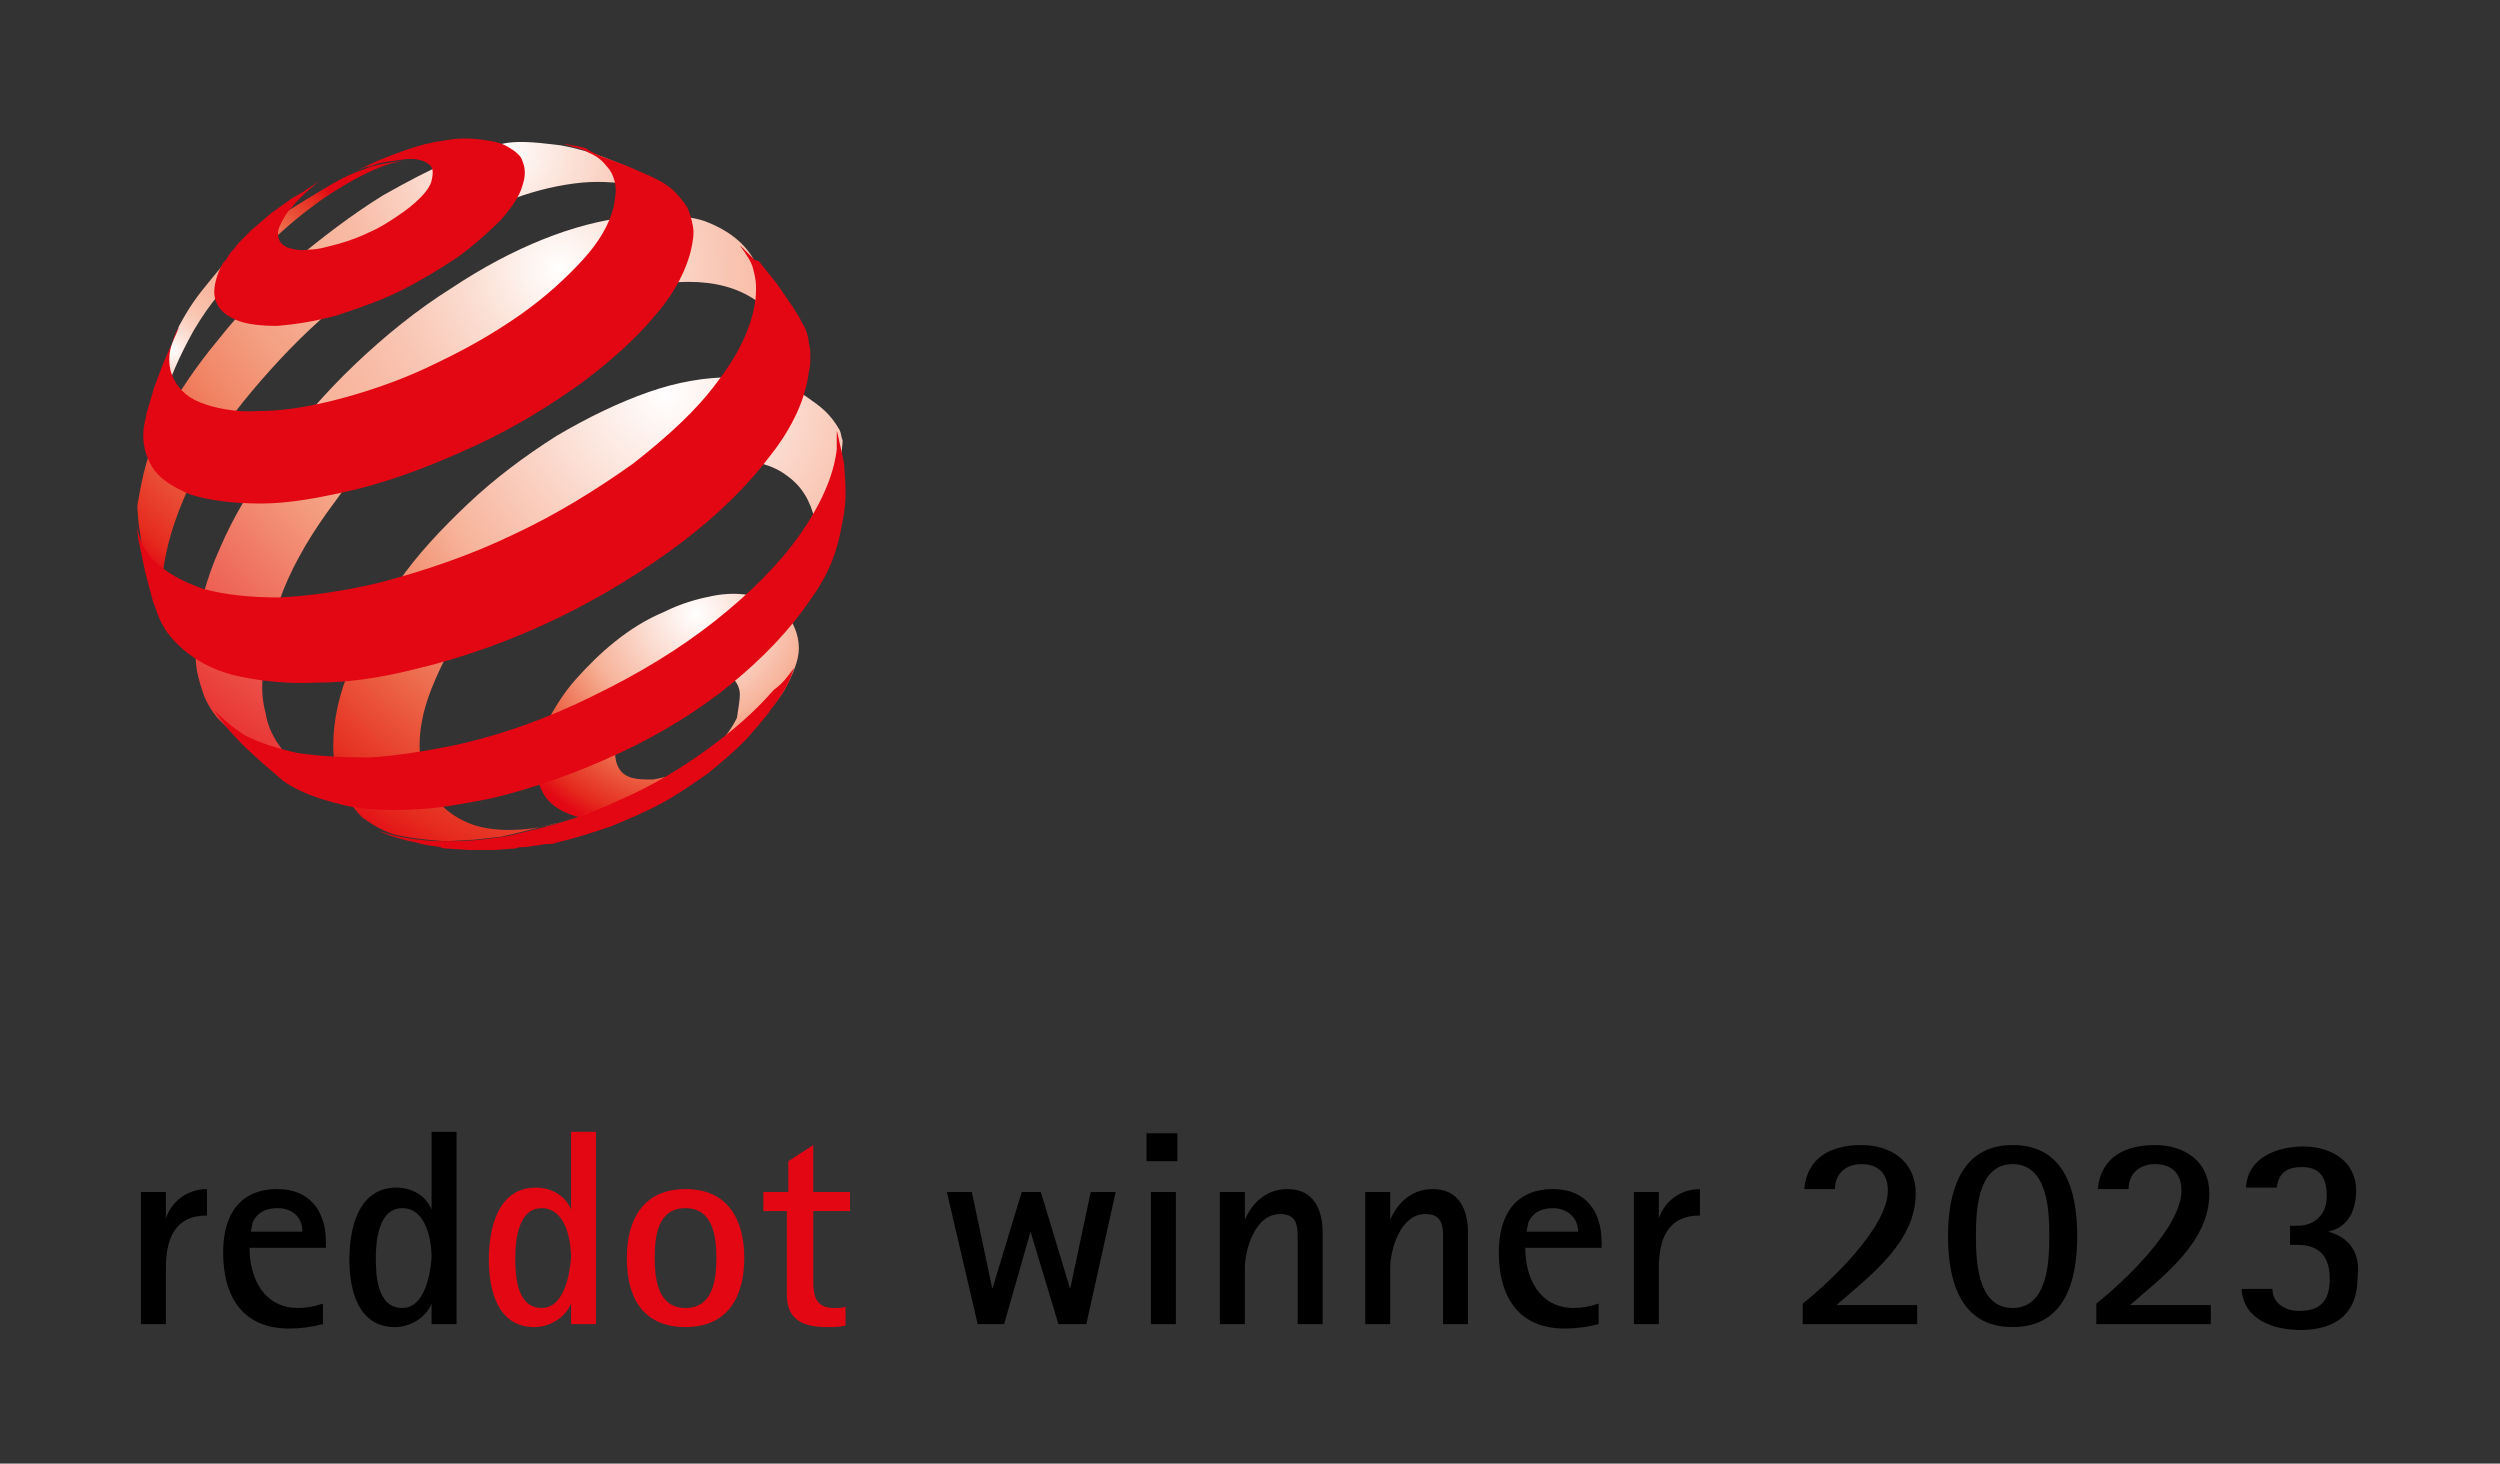 <?xml version="1.0" encoding="utf-8"?>
<!-- Generator: Adobe Illustrator 27.7.0, SVG Export Plug-In . SVG Version: 6.00 Build 0)  -->
<svg xmlns="http://www.w3.org/2000/svg" xmlns:xlink="http://www.w3.org/1999/xlink" version="1.1" id="Ebene_1" x="0px" y="0px" viewBox="0 0 170.3 99.7" style="enable-background:new 0 0 170.3 99.7;" xml:space="preserve" width="170.3" height="99.7">
<rect x="0" y="0" width="170.3" height="99.7" fill="#333333" stroke="none"/>
<style type="text/css">
	.st0{fill:#E30613;}
	.st1{fill:url(#SVGID_1_);}
	.st2{fill:url(#SVGID_00000041281857298816862000000010823868356654904462_);}
	.st3{fill:url(#SVGID_00000013156307370477142280000012934207528931665056_);}
	.st4{fill:url(#SVGID_00000129190352371445039880000003722771561254009755_);}
	.st5{fill:url(#SVGID_00000043455500282747293080000011147559829815622586_);}
</style>
<g>
	<path d="M74,90.2l2-9h-1.7l-1.4,6.6h0l-2-6.6h-1.3l-2,6.6h0l-1.4-6.6h-1.7l2.1,9h1.8l1.8-6.3h0l1.9,6.3H74L74,90.2z M80.2,79.1   v-1.9h-2.1v1.9H80.2L80.2,79.1z M80.1,90.2v-9h-1.7v9H80.1L80.1,90.2z M90.1,90.2V84c0-1.6-0.6-3-2.4-3c-1.4,0-2.4,0.9-2.9,2.1h0   v-1.9h-1.7v9h1.7v-3.8c0-1.3,0.7-3.7,2.4-3.7c1,0,1.2,0.6,1.2,1.5c0,0.4,0,0.8,0,1.1v4.9H90.1L90.1,90.2z M100,90.2V84   c0-1.6-0.6-3-2.4-3c-1.4,0-2.4,0.9-2.9,2.1h0v-1.9H93v9h1.7v-3.8c0-1.3,0.7-3.7,2.4-3.7c1,0,1.2,0.6,1.2,1.5c0,0.4,0,0.8,0,1.1v4.9   H100L100,90.2z M108.9,88.8c-0.6,0.2-1.1,0.3-1.7,0.3c-2.3,0-3.3-2-3.3-4.1h5.2v-0.4c0-2.1-1.1-3.6-3.3-3.6c-2.6,0-3.7,1.8-3.7,4.3   c0,3,1.3,5.2,4.5,5.2c0.8,0,1.5-0.1,2.3-0.3V88.8L108.9,88.8z M104,83.9c0-0.2,0.1-0.4,0.1-0.6c0.3-0.7,0.9-1,1.7-1   c0.9,0,1.7,0.6,1.7,1.6H104L104,83.9z M113,90.2v-3.8c0-2,0.6-3.6,2.8-3.6V81c-1.3,0-2.4,0.8-2.8,2h0v-1.8h-1.7v9H113L113,90.2z    M130.6,90.2v-1.3h-5.5c2.3-2,5.4-4.3,5.4-7.6c0-2.2-1.7-3.3-3.7-3.3c-2,0-3.7,0.8-3.9,3h2.1c0-1.1,0.8-1.7,1.8-1.7   c1.2,0,1.8,0.7,1.8,1.8c0,2.5-3.9,6.2-5.8,7.7v1.4H130.6L130.6,90.2z M137.1,90.4c3.6,0,4.4-3.2,4.4-6.2s-0.8-6.2-4.4-6.2   c-3.6,0-4.4,3.3-4.4,6.2C132.7,87.2,133.5,90.4,137.1,90.4L137.1,90.4z M137.1,89.1c-2.4,0-2.5-3.2-2.5-4.9c0-1.7,0.1-4.9,2.5-4.9   c2.4,0,2.5,3.2,2.5,4.9S139.5,89.1,137.1,89.1L137.1,89.1z M150.6,90.2v-1.3h-5.5c2.3-2,5.4-4.3,5.4-7.6c0-2.2-1.7-3.3-3.7-3.3   c-2,0-3.7,0.8-3.9,3h2.1c0-1.1,0.8-1.7,1.8-1.7c1.2,0,1.8,0.7,1.8,1.8c0,2.5-3.9,6.2-5.8,7.7v1.4H150.6L150.6,90.2z M158.6,83.9   c1.4-0.3,1.9-1.5,1.9-2.8c0-2-1.7-3-3.6-3c-1.7,0-3.8,0.7-3.9,2.8h2.1c0.1-1,0.7-1.4,1.7-1.4c1.3,0,1.7,0.8,1.7,2c0,1.2-0.8,2-2,2   h-0.5v1.3h0.5c1.5,0,2.2,0.8,2.2,2.3c0,1.5-0.6,2.2-2.1,2.2c-0.9,0-1.8-0.5-1.8-1.5h-2.1c0.1,2.1,2.2,2.8,4,2.8   c2.4,0,3.9-1.1,3.9-3.6C160.8,85.4,160.1,84.3,158.6,83.9L158.6,83.9L158.6,83.9z"/>
	<path class="st0" d="M40.6,90.2V77.1h-1.7v5.3h0c-0.4-1-1.4-1.5-2.4-1.5c-2.6,0-3.2,2.8-3.2,4.9c0,2.1,0.6,4.6,3.1,4.6   c1,0,2.1-0.6,2.5-1.6h0v1.4H40.6L40.6,90.2z M36.9,89.1c-1.7,0-1.8-2.2-1.8-3.4c0-1.2,0.2-3.4,1.8-3.4c1.6,0,2,2.1,2,3.4   C38.8,86.9,38.4,89.1,36.9,89.1L36.9,89.1z M46.7,90.4c2.9,0,4-2.1,4-4.7c0-2.6-1.1-4.7-4-4.7c-2.9,0-4,2.1-4,4.7   C42.7,88.4,43.8,90.4,46.7,90.4L46.7,90.4z M46.7,89.1c-1.9,0-2.1-2-2.1-3.4c0-1.5,0.2-3.4,2.1-3.4c1.9,0,2.1,2,2.1,3.4   C48.8,87.1,48.6,89.1,46.7,89.1L46.7,89.1z M57.7,89c-0.3,0.1-0.6,0.1-0.9,0.1c-1.2,0-1.4-0.8-1.4-1.8v-4.8h2.5v-1.3h-2.5V78   l-1.7,1.1v2.1H52v1.3h1.6v5.7c0,1.7,1.1,2.2,2.7,2.2c0.5,0,0.9,0,1.3-0.1V89L57.7,89z"/>
	<path d="M11.3,90.2v-3.8c0-2,0.6-3.6,2.8-3.6V81c-1.3,0-2.4,0.8-2.8,2h0v-1.8H9.6v9H11.3L11.3,90.2z M22,88.8   c-0.6,0.2-1.1,0.3-1.7,0.3c-2.3,0-3.3-2-3.3-4.1h5.2v-0.4c0-2.1-1.1-3.6-3.3-3.6c-2.6,0-3.7,1.8-3.7,4.3c0,3,1.3,5.2,4.5,5.2   c0.8,0,1.5-0.1,2.3-0.3V88.8L22,88.8z M17.1,83.9c0-0.2,0.1-0.4,0.1-0.6c0.3-0.7,0.9-1,1.7-1c1,0,1.7,0.6,1.7,1.6H17.1L17.1,83.9z    M31.1,90.2V77.1h-1.7v5.3h0c-0.4-1-1.4-1.5-2.4-1.5c-2.6,0-3.2,2.8-3.2,4.9c0,2.1,0.6,4.6,3.1,4.6c1,0,2.1-0.6,2.5-1.6h0v1.4H31.1   L31.1,90.2z M27.4,89.1c-1.7,0-1.8-2.2-1.8-3.4c0-1.2,0.2-3.4,1.8-3.4c1.6,0,2,2.1,2,3.4C29.3,86.9,28.9,89.1,27.4,89.1L27.4,89.1z   "/>
</g>
<g>
	
		<radialGradient id="SVGID_1_" cx="215.151" cy="83.968" r="2.108" gradientTransform="matrix(7.524 0 0 7.524 -1571.422 -589.987)" gradientUnits="userSpaceOnUse">
		<stop offset="0" style="stop-color:#FFFFFF"/>
		<stop offset="0.189" style="stop-color:#FCE2D9"/>
		<stop offset="0.466" style="stop-color:#F7B39A"/>
		<stop offset="0.525" style="stop-color:#F4A285"/>
		<stop offset="0.754" style="stop-color:#EB5D40"/>
		<stop offset="0.918" style="stop-color:#E52A1E"/>
		<stop offset="1" style="stop-color:#E30613"/>
	</radialGradient>
	<path class="st1" d="M54.4,43.8c0.1,0.9-0.2,1.7-0.8,2.9c-0.5,1-1.3,1.7-2.1,2.7c-0.8,1-1.8,1.9-2.9,2.8c-1.1,0.8-2.1,1.7-3.4,2.2   c-1.3,0.6-2.4,1.2-3.5,1.3c-1.1,0.1-2,0.1-2.8-0.2c-0.8-0.3-1.4-0.7-1.8-1.3c-0.4-0.6-0.6-1.4-0.6-2.3c0-0.9,0.3-1.8,0.8-2.8   c0.5-0.9,1.1-1.9,1.9-2.8c0.8-0.9,1.7-1.8,2.7-2.6c1-0.8,2.1-1.5,3.3-2c1.2-0.6,2.3-0.9,3.3-1.1c1-0.2,2-0.2,2.8,0   c0.8,0.2,1.6,0.5,2.1,1C53.9,42.2,54.3,42.9,54.4,43.8L54.4,43.8z M50.4,47.3c0-0.4-0.2-0.8-0.4-1c-0.2-0.3-0.6-0.5-1-0.6   c-0.4-0.1-0.9-0.1-1.4,0c-0.5,0.1-1.1,0.2-1.6,0.5c-0.6,0.3-1.1,0.6-1.6,1c-0.5,0.4-0.9,0.8-1.3,1.3c-0.4,0.4-0.7,0.9-0.9,1.4   c-0.2,0.5-0.3,0.9-0.3,1.4c0,0.4,0.1,0.8,0.3,1.1c0.2,0.3,0.5,0.5,0.9,0.6c0.4,0.1,0.8,0.1,1.4,0.1c0.5-0.1,1.1-0.2,1.7-0.5   c0.6-0.3,1.2-0.6,1.7-1c0.5-0.4,1-0.8,1.4-1.3c0.4-0.5,0.7-1,0.9-1.4C50.3,48.2,50.4,47.7,50.4,47.3L50.4,47.3z"/>
	
		<radialGradient id="SVGID_00000003788577926956867890000009607265321255257756_" cx="210.414" cy="81.59" r="2.041" gradientTransform="matrix(7.524 0 0 7.524 -1571.422 -589.987)" gradientUnits="userSpaceOnUse">
		<stop offset="0" style="stop-color:#FFFFFF"/>
		<stop offset="5.006149e-02" style="stop-color:#FDEBE4"/>
		<stop offset="0.115" style="stop-color:#FBD7C9"/>
		<stop offset="0.186" style="stop-color:#F9C7B4"/>
		<stop offset="0.265" style="stop-color:#F8BCA5"/>
		<stop offset="0.358" style="stop-color:#F7B59D"/>
		<stop offset="0.5" style="stop-color:#F7B39A"/>
		<stop offset="0.555" style="stop-color:#F4A285"/>
		<stop offset="0.77" style="stop-color:#EB5D40"/>
		<stop offset="0.923" style="stop-color:#E52A1E"/>
		<stop offset="1" style="stop-color:#E30613"/>
	</radialGradient>
	<path style="fill:url(#SVGID_00000003788577926956867890000009607265321255257756_);" d="M22,12.9c-3.3,2-5.2,3.1-7.6,6.1   c-1,1.2-1.5,1.9-2.2,3.2c-0.3,0.7-0.7,1.8-0.7,1.8l-0.2,1.3L10.9,27l-0.1,1.5l0,0.5c0-0.1,0-0.3,0-0.4c0-0.1,0-0.3,0.1-0.4   c0-0.1,0-0.3,0.1-0.4c0-0.1,0.1-0.3,0.1-0.4c0.4-1.5,1.1-3.1,2.1-4.9c1.2-2,2.1-3,3.7-4.5c1.6-1.6,2.7-2.7,4.6-4.1   c1.2-0.9,4.1-2.7,5.8-2.9c0.7-0.1-1.6,0.1-2.4,0.5C23.7,11.9,23,12.3,22,12.9L22,12.9z"/>
	
		<radialGradient id="SVGID_00000094594505214457106090000002447058133830124169_" cx="213.411" cy="79.772" r="4.965" gradientTransform="matrix(7.524 0 0 7.524 -1571.422 -589.987)" gradientUnits="userSpaceOnUse">
		<stop offset="0" style="stop-color:#FFFFFF"/>
		<stop offset="3.518779e-02" style="stop-color:#FEF6F3"/>
		<stop offset="0.191" style="stop-color:#FAD2C3"/>
		<stop offset="0.309" style="stop-color:#F8BBA5"/>
		<stop offset="0.376" style="stop-color:#F7B39A"/>
		<stop offset="0.455" style="stop-color:#F6AE93"/>
		<stop offset="0.561" style="stop-color:#F49F82"/>
		<stop offset="0.682" style="stop-color:#F18666"/>
		<stop offset="0.815" style="stop-color:#EC6043"/>
		<stop offset="0.955" style="stop-color:#E52A1E"/>
		<stop offset="1" style="stop-color:#E30613"/>
	</radialGradient>
	<path style="fill:url(#SVGID_00000094594505214457106090000002447058133830124169_);" d="M45.8,14.3L44.6,13l-1.3-1.2l-0.7-0.5   l-1.5-0.6c-0.8-0.3-1.8-0.6-2.9-0.8c-1-0.1-2.7-0.4-4-0.1c-1.3,0.3-2.1,0.6-3.6,1.2c-1.4,0.6-2.9,1.4-4.5,2.3   c-2.1,1.3-4.2,2.9-6.1,4.5c-1.9,1.7-3.6,3.4-5.1,5.3c-1.5,1.8-2.8,3.7-3.8,5.6c-1,1.9-1.4,3.7-1.7,5.5c-0.1,0.3,0,0.7,0,1   c0,0.3,0.3,2.3,0.6,3.7c0.1,0.6,0.2,1,0.4,1.6c0.2,0.7,0.7,1.7,0.7,1.7l0.3,0.4l0.6,0.9c-0.2-0.3-0.4-0.7-0.5-1.1   c-0.1-0.4-0.2-0.8-0.3-1.2c-0.1-0.4-0.1-0.9-0.1-1.4c0-0.5,0-1,0.1-1.5c0.3-1.8,1-3.8,2-5.8c1-2,2.4-4,4-5.9   c1.6-1.9,3.4-3.8,5.4-5.5c2-1.7,4.1-3.3,6.4-4.7c1.8-1.1,3.6-2,5.3-2.6c1.7-0.7,3.3-1.1,4.8-1.3c1.5-0.2,2.8-0.1,4,0.1   C44.1,12.9,45.1,13.5,45.8,14.3"/>
	
		<radialGradient id="SVGID_00000080166858527629212290000009523084966368306051_" cx="213.913" cy="80.855" r="6.037" gradientTransform="matrix(7.524 0 0 7.524 -1571.422 -589.987)" gradientUnits="userSpaceOnUse">
		<stop offset="0" style="stop-color:#FFFFFF"/>
		<stop offset="5.101170e-03" style="stop-color:#FFFEFD"/>
		<stop offset="0.134" style="stop-color:#FBDED2"/>
		<stop offset="0.249" style="stop-color:#F9C6B4"/>
		<stop offset="0.347" style="stop-color:#F8B8A1"/>
		<stop offset="0.416" style="stop-color:#F7B39A"/>
		<stop offset="0.517" style="stop-color:#F49C7E"/>
		<stop offset="1" style="stop-color:#E30613"/>
	</radialGradient>
	<path style="fill:url(#SVGID_00000080166858527629212290000009523084966368306051_);" d="M53.9,24.2l-2.1-5.4l-0.5-1.2   c-0.7-1.2-1.9-2-3.2-2.5c-1.3-0.5-3.7-0.5-5.4-0.3C40.9,15,39,15.5,37,16.3c-2,0.8-4.1,1.9-6.2,3.3c-2.4,1.5-4.6,3.3-6.6,5.2   c-2,1.9-3.8,4-5.4,6.1c-1.6,2.1-2.9,4.3-3.8,6.4c-1,2.2-1.5,4.3-1.7,6.2c0,0.7,0,1.4,0.1,2.1c0.1,0.6,0.3,1.2,0.5,1.8   c0.2,0.5,0.5,1,0.9,1.5c0.4,0.4,0.8,0.8,1.2,1.1l1.6,1l1.5,0.8l1.7,0.8l1.5,0.5c-0.7-0.2-1.4-0.6-2-1c-0.6-0.4-1-0.9-1.4-1.5   c-0.4-0.6-0.7-1.3-0.8-2c-0.2-0.7-0.3-1.6-0.2-2.5c0.1-1.8,0.6-3.8,1.4-5.9c0.8-2,2-4,3.5-6c1.4-2,3.1-3.9,5-5.7   c1.9-1.8,4-3.4,6.2-4.9c2.2-1.4,4.4-2.5,6.4-3.2c2.1-0.7,4.8-1.2,6.5-1.2c1.8,0,3.3,0.4,4.5,1.2c1.2,0.8,1.5,2.2,1.9,3.8L53.9,24.2   L53.9,24.2z"/>
	
		<radialGradient id="SVGID_00000108272170637420650570000005330179820002309018_" cx="214.88" cy="81.977" r="4.858" gradientTransform="matrix(7.524 0 0 7.524 -1571.422 -589.987)" gradientUnits="userSpaceOnUse">
		<stop offset="0" style="stop-color:#FFFFFF"/>
		<stop offset="0.189" style="stop-color:#FCE2D9"/>
		<stop offset="0.466" style="stop-color:#F7B39A"/>
		<stop offset="0.525" style="stop-color:#F4A285"/>
		<stop offset="0.754" style="stop-color:#EB5D40"/>
		<stop offset="0.918" style="stop-color:#E52A1E"/>
		<stop offset="1" style="stop-color:#E30613"/>
	</radialGradient>
	<path style="fill:url(#SVGID_00000108272170637420650570000005330179820002309018_);" d="M55.5,35.4c-0.3-1.3-0.9-2.3-1.9-3   c-0.9-0.7-2.1-1-3.5-1.1c-1.3-0.1-2.9,0.1-4.5,0.7c-1.6,0.5-3.3,1.3-5.1,2.3c-1.7,1.1-3.4,2.3-4.8,3.7c-1.4,1.4-2.7,2.8-3.8,4.3   c-1.1,1.5-1.9,3.1-2.5,4.6c-0.6,1.5-0.9,3-0.8,4.4c0.1,1.2,0.4,2.2,1,3c0.6,0.8,1.4,1.4,2.4,1.8c1,0.4,2.3,0.5,3.6,0.4   c1.4-0.1,2.9-0.5,4.6-1.2L40,55.4l-1.4,0.5L38.2,56l-1.6,0.4L35,56.8L34.1,57l-1.8,0.2l-1.8,0.1l-0.3,0c-1.2-0.1-2.2-0.2-3.1-0.4   c-0.9-0.2-1.7-0.7-2.4-1.2c-0.6-0.6-1.1-1.3-1.5-2.1c-0.3-0.8-0.5-1.8-0.5-2.8c0-1.7,0.4-3.6,1.2-5.4c0.8-1.9,1.8-3.8,3.2-5.7   c1.3-1.9,3-3.7,4.8-5.4c1.8-1.7,3.8-3.2,6-4.6c2.2-1.3,4.3-2.3,6.3-3c2-0.7,3.9-1,5.6-1c1.7,0,3.9,0.5,5.1,1.3   c1,0.7,1.6,1.1,2.3,2.3c0.1,0.2,0.1,0.5,0.2,0.7c0,0.4-0.3,2.7-0.3,3.1c-0.1,0.4-0.2,0.8-0.3,1.2C56.5,34.7,55.6,35,55.5,35.4"/>
	<path class="st0" d="M35.6,12.6c-0.2,0.8-0.8,1.6-1.5,2.4c-0.8,0.8-1.8,1.7-2.9,2.5c-1.2,0.8-2.5,1.6-3.9,2.3   c-1.4,0.7-2.9,1.2-4.4,1.7c-1.5,0.4-2.8,0.6-4,0.7c-1.1,0-2.1-0.1-2.8-0.4c-0.7-0.3-1.2-0.7-1.4-1.3c-0.2-0.5-0.1-1.2,0.2-2   c0.1-0.2,0.2-0.5,0.4-0.7c0.2-0.2,0.3-0.5,0.5-0.7c0.2-0.2,0.4-0.5,0.6-0.7c0.2-0.2,0.5-0.5,0.7-0.7l0.7-0.6l0.7-0.6l0.7-0.5   l0.7-0.5l0.7-0.4l0.6-0.4l0.6-0.4c0,0-1.3,1-1.9,1.8c-0.4,0.4-0.6,0.8-0.8,1.2c-0.2,0.4-0.2,0.7-0.1,1c0.1,0.3,0.4,0.5,0.7,0.6   c0.4,0.1,0.8,0.2,1.4,0.1c0.6,0,1.2-0.2,2-0.4c0.7-0.2,1.5-0.5,2.1-0.8c0.7-0.3,1.3-0.7,1.9-1.1c0.6-0.4,1.1-0.8,1.5-1.2   c0.4-0.4,0.7-0.8,0.8-1.2c0.1-0.4,0.1-0.7,0-0.9c-0.1-0.2-0.4-0.4-0.8-0.5c-0.4-0.1-0.8-0.1-1.4,0c-0.5,0.1-1.2,0.1-1.9,0.4   c-0.5,0.1-0.7,0.2-1.1,0.4c1.3-0.7,2.1-1,3.5-1.5c0.9-0.3,1.6-0.5,2.4-0.6c1-0.2,1.8-0.2,2.6-0.1c0.8,0.1,1.4,0.2,1.9,0.5   c0.5,0.3,0.9,0.6,1,1C35.8,11.5,35.8,12,35.6,12.6L35.6,12.6z"/>
	<path class="st0" d="M54.1,45.5c0,0-0.3,0.9-0.6,1.4c-0.3,0.5-0.8,1.2-0.8,1.2s-0.2,0.2-0.3,0.4c-0.3,0.4-0.9,1.1-0.9,1.1l-0.7,0.8   c-0.8,0.8-1.6,1.5-2.6,2.3c-1,0.7-2,1.4-3.1,2c-1.1,0.6-2.3,1.1-3.5,1.6c-1.2,0.4-2.4,0.8-3.7,1.1c-0.2,0.1-0.5,0.1-0.7,0.1   c-0.2,0-0.5,0.1-0.7,0.1c-0.2,0-0.5,0.1-0.7,0.1c-0.2,0-0.5,0-0.7,0.1l-1.4,0.1l-0.3,0l-1.5,0l-1.5-0.1c0,0-0.3,0-0.4-0.1   c-0.6-0.1-1-0.1-1.6-0.3c-0.6-0.1-1.6-0.4-1.6-0.4l-0.8-0.3l-0.2-0.1c0.6,0.2,1.3,0.4,2,0.5c0.7,0.1,1.5,0.2,2.3,0.2   c0.8,0,1.7,0,2.6-0.1c0.9-0.1,1.9-0.2,2.9-0.5c2.3-0.5,4.5-1.2,6.6-2.2c2.1-0.9,4.1-2.1,5.9-3.4c1.8-1.3,3.3-2.6,4.6-4.1   C53.4,46.5,53.7,46,54.1,45.5C54.1,45.5,54.1,45.5,54.1,45.5L54.1,45.5z"/>
	<path class="st0" d="M41.1,10.7l1.6,0.6l1.6,0.7l0.6,0.3c0.4,0.2,0.8,0.5,1.1,0.8c0.3,0.3,0.6,0.7,0.8,1c0.2,0.4,0.3,0.8,0.4,1.3   c0.1,0.5,0,1-0.1,1.5c-0.3,1.4-1.1,3-2.4,4.5c-1.3,1.6-3.1,3.2-5.1,4.7c-2.1,1.5-4.5,3-7.1,4.2c-2.6,1.2-5.3,2.3-8.1,3   c-2.5,0.6-4.7,1-6.6,1c-1.9,0-3.5-0.2-4.8-0.6c-1.2-0.5-2.2-1.1-2.7-2c-0.5-0.9-0.7-1.9-0.4-3.1l0.1-0.5l0.5-1.7l0.6-1.6l0.6-1.4   l0.5-1.1L12,22.6c0,0,0,0,0,0c-0.5,1.1-0.6,2.1-0.3,2.9c0.3,0.8,0.9,1.5,1.9,1.9c1,0.4,2.4,0.7,4,0.6c1.7,0,3.6-0.3,5.8-0.9   c2.2-0.6,4.4-1.4,6.4-2.4c2.1-1,4-2.1,5.7-3.3c1.7-1.2,3.1-2.5,4.2-3.7c1.1-1.2,1.8-2.4,2.1-3.6c0.1-0.6,0.2-1.1,0.1-1.6   c-0.1-0.5-0.3-0.9-0.6-1.2c-0.3-0.4-0.7-0.7-1.2-0.9c-0.3-0.2-0.7-0.3-1.1-0.4l-0.6-0.2c0.3,0,0.4,0.1,0.6,0.1c0,0,0.6,0.1,0.9,0.2   C40.3,10.4,41.1,10.7,41.1,10.7L41.1,10.7z"/>
	<path class="st0" d="M51.7,17.8l1.2,1.5l1.1,1.6l0.5,0.8c0.1,0.3,0.3,0.5,0.4,0.8c0.1,0.3,0.2,0.6,0.2,0.9c0.1,0.3,0.1,0.6,0.1,0.9   c0,0.3,0,0.7-0.1,1c-0.2,1.8-1.1,3.8-2.6,5.7c-1.5,2-3.5,4-6,5.9c-2.5,1.9-5.4,3.7-8.5,5.2c-3.1,1.5-6.4,2.7-9.8,3.5   c-2.4,0.6-4.6,0.9-6.6,0.9c-2,0.1-3.7-0.1-5.2-0.4c-1.5-0.3-2.7-0.9-3.6-1.6c-0.9-0.7-1.6-1.5-2-2.5l-0.4-1.1L9.9,39l-0.4-1.9   l-0.1-0.5l-0.1-1c0-0.1,0,0,0,0c0.1,1,0.5,1.9,1.2,2.6c0.8,0.8,1.9,1.4,3.3,1.9c1.4,0.4,3.2,0.6,5.2,0.6c2-0.1,4.3-0.4,6.8-1   c3.1-0.8,6.3-1.9,9.2-3.3c3-1.4,5.7-3.1,8.1-4.8c2.3-1.8,4.3-3.6,5.7-5.5c1.4-1.8,2.3-3.6,2.6-5.3c0.1-0.5,0.1-0.9,0.1-1.3   c0-0.4-0.1-0.8-0.2-1.2c-0.1-0.4-0.3-0.7-0.5-1c-0.1-0.2-0.3-0.4-0.4-0.6c0,0,0,0,0,0l1,1L51.7,17.8L51.7,17.8z"/>
	<path class="st0" d="M57.5,31.6c0.1,1.5,0.2,2.4-0.1,3.9c-0.4,2.3-1,3.7-2.3,5.5c-1.3,1.9-3.1,3.8-5.3,5.6   c-2.2,1.8-4.8,3.4-7.6,4.7c-2.8,1.3-5.8,2.4-8.8,3.1c-1.6,0.3-3.1,0.6-4.5,0.7c-1.4,0.1-2.7,0.1-3.9,0c-1.2-0.1-2.2-0.4-3.2-0.7   c-0.9-0.3-1.8-0.7-2.5-1.2L17.9,52l-1.2-1.1c0,0-0.8-0.8-1.3-1.4c-0.3-0.4-0.8-1.1-0.8-1.1c-0.1-0.1,0,0,0,0   c0.6,0.6,1.3,1.2,2.1,1.7c1,0.5,2.2,0.9,3.6,1.2c1.4,0.2,3,0.3,4.8,0.3c1.8-0.1,3.7-0.4,5.7-0.8c3.3-0.7,6.6-1.9,9.6-3.4   c3.1-1.5,5.9-3.2,8.3-5.1c2.4-1.9,4.4-3.9,5.8-5.9c1.4-2,2.3-4,2.5-5.8c0-0.2,0-0.4,0-0.6c0-0.2,0-0.4,0-0.6c0-0.2,0.2,0.8,0.2,0.8   S57.4,31,57.5,31.6L57.5,31.6z"/>
</g>
</svg>
